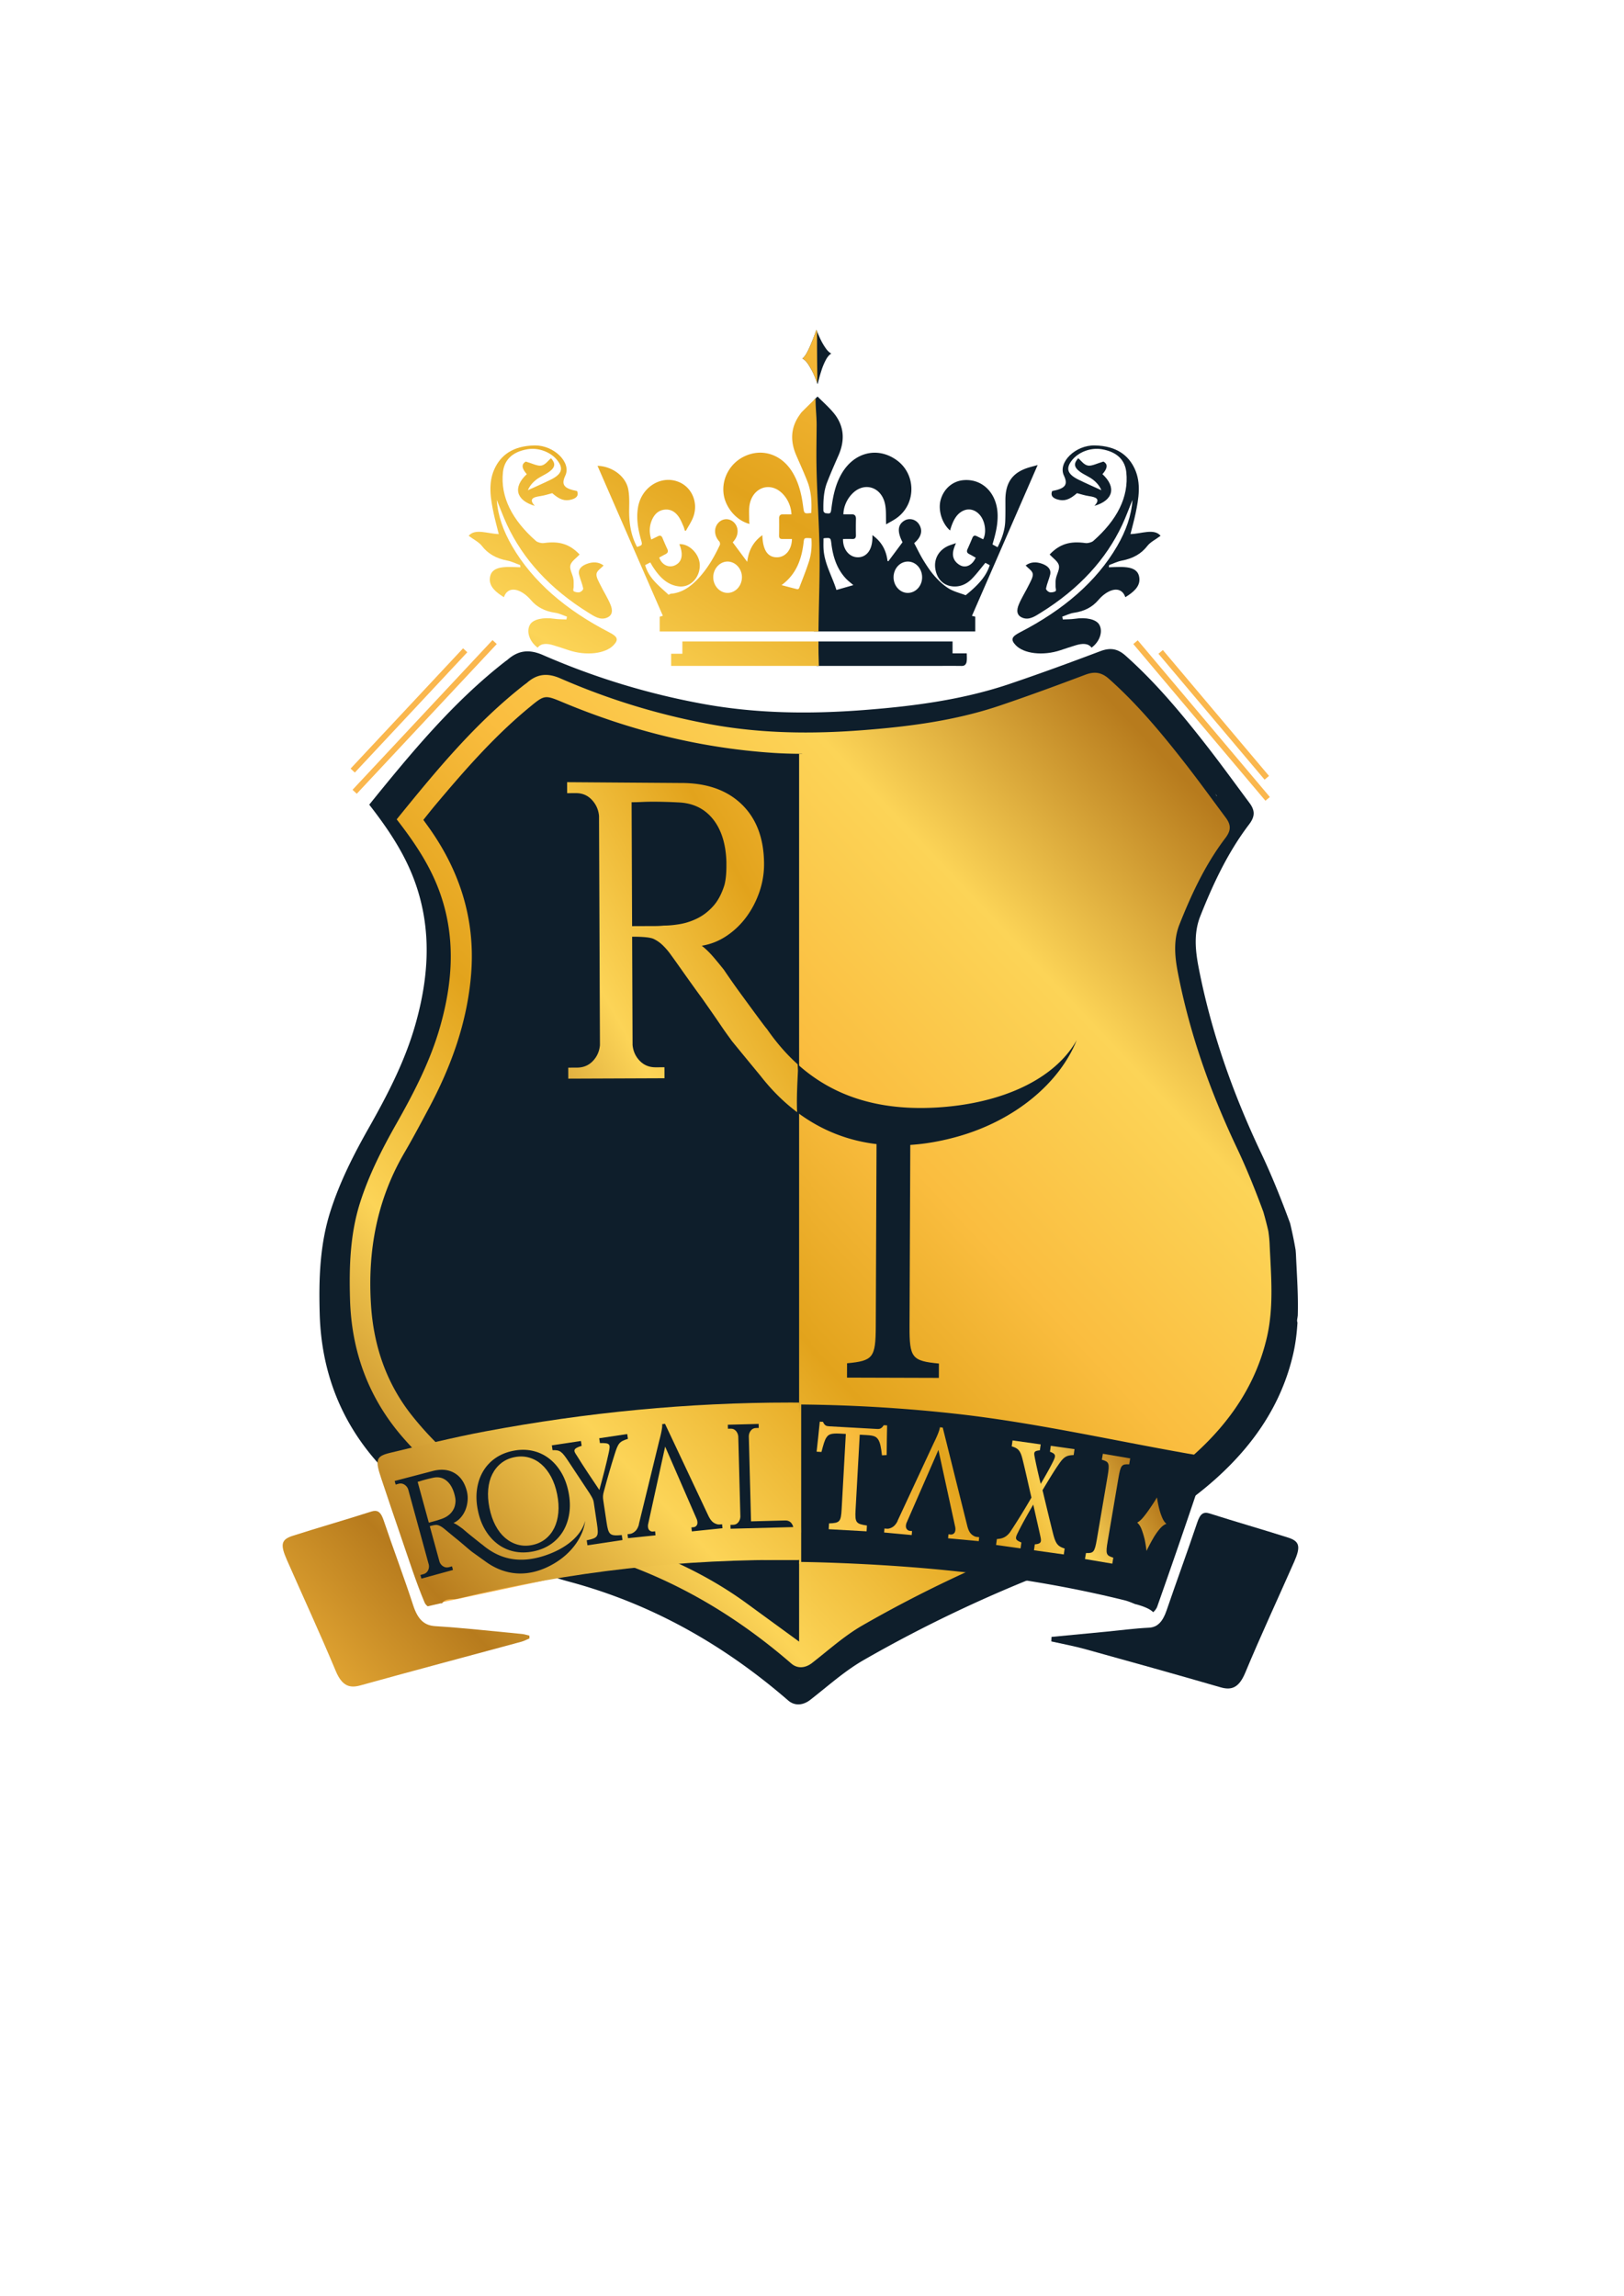 <?xml version="1.0" encoding="UTF-8"?>
<svg data-bbox="103.969 227.645 793.615 950.515" width="1122.52" height="1587.4" viewBox="0 0 1122.52 1587.4" xmlns="http://www.w3.org/2000/svg" data-type="ugc">
    <g>
        <defs>
            <linearGradient x1="0" y1="0" x2="1" y2="0" gradientUnits="userSpaceOnUse" gradientTransform="scale(923.491 -923.491) rotate(-58.685 -.449 -.295)" spreadMethod="pad" id="eba839b5-0e2a-4a34-98ca-959f97f67f9d">
                <stop offset="0" stop-color="#b77b1d"/>
                <stop offset=".102" stop-color="#e2a31c"/>
                <stop offset=".228" stop-color="#fabd3f"/>
                <stop offset=".355" stop-color="#b77b1d"/>
                <stop offset=".487" stop-color="#fcd457"/>
                <stop offset=".614" stop-color="#e2a31c"/>
                <stop offset=".731" stop-color="#fabd3f"/>
                <stop offset=".863" stop-color="#fcd457"/>
                <stop offset="1" stop-color="#b77b1d"/>
            </linearGradient>
            <linearGradient x1="0" y1="0" x2="1" y2="0" gradientUnits="userSpaceOnUse" gradientTransform="scale(923.491 -923.491) rotate(-58.685 -.463 -.287)" spreadMethod="pad" id="f3941963-d1e9-4d51-a1bd-0d3d750a1f98">
                <stop offset="0" stop-color="#b77b1d"/>
                <stop offset=".102" stop-color="#e2a31c"/>
                <stop offset=".228" stop-color="#fabd3f"/>
                <stop offset=".355" stop-color="#b77b1d"/>
                <stop offset=".487" stop-color="#fcd457"/>
                <stop offset=".614" stop-color="#e2a31c"/>
                <stop offset=".731" stop-color="#fabd3f"/>
                <stop offset=".863" stop-color="#fcd457"/>
                <stop offset="1" stop-color="#b77b1d"/>
            </linearGradient>
            <linearGradient x1="0" y1="0" x2="1" y2="0" gradientUnits="userSpaceOnUse" gradientTransform="scale(923.491 -923.491) rotate(-58.685 -.471 -.283)" spreadMethod="pad" id="c6bc7c44-f817-4a93-8f24-7d9138a2f5bb">
                <stop offset="0" stop-color="#b77b1d"/>
                <stop offset=".102" stop-color="#e2a31c"/>
                <stop offset=".228" stop-color="#fabd3f"/>
                <stop offset=".355" stop-color="#b77b1d"/>
                <stop offset=".487" stop-color="#fcd457"/>
                <stop offset=".614" stop-color="#e2a31c"/>
                <stop offset=".731" stop-color="#fabd3f"/>
                <stop offset=".863" stop-color="#fcd457"/>
                <stop offset="1" stop-color="#b77b1d"/>
            </linearGradient>
            <linearGradient x1="0" y1="0" x2="1" y2="0" gradientUnits="userSpaceOnUse" gradientTransform="scale(923.491 -923.491) rotate(-58.685 -.13 -.474)" spreadMethod="pad" id="dea9519e-b082-4cdc-8f28-624fc9836603">
                <stop offset="0" stop-color="#b77b1d"/>
                <stop offset=".102" stop-color="#e2a31c"/>
                <stop offset=".228" stop-color="#fabd3f"/>
                <stop offset=".355" stop-color="#b77b1d"/>
                <stop offset=".487" stop-color="#fcd457"/>
                <stop offset=".614" stop-color="#e2a31c"/>
                <stop offset=".731" stop-color="#fabd3f"/>
                <stop offset=".863" stop-color="#fcd457"/>
                <stop offset="1" stop-color="#b77b1d"/>
            </linearGradient>
            <linearGradient x1="0" y1="0" x2="1" y2="0" gradientUnits="userSpaceOnUse" gradientTransform="scale(923.491 -923.491) rotate(-58.685 -.126 -.476)" spreadMethod="pad" id="684e6a31-3369-4685-8c6e-86ae8d1096ac">
                <stop offset="0" stop-color="#b77b1d"/>
                <stop offset=".102" stop-color="#e2a31c"/>
                <stop offset=".228" stop-color="#fabd3f"/>
                <stop offset=".355" stop-color="#b77b1d"/>
                <stop offset=".487" stop-color="#fcd457"/>
                <stop offset=".614" stop-color="#e2a31c"/>
                <stop offset=".731" stop-color="#fabd3f"/>
                <stop offset=".863" stop-color="#fcd457"/>
                <stop offset="1" stop-color="#b77b1d"/>
            </linearGradient>
            <linearGradient x1="0" y1="0" x2="1" y2="0" gradientUnits="userSpaceOnUse" gradientTransform="scale(886.69 -886.69) rotate(-44.589 -.213 -.077)" spreadMethod="pad" id="0bce8098-ec10-4362-926e-f24e1540c58e">
                <stop offset="0" stop-color="#b77b1d"/>
                <stop offset=".102" stop-color="#e2a31c"/>
                <stop offset=".228" stop-color="#fabd3f"/>
                <stop offset=".355" stop-color="#b77b1d"/>
                <stop offset=".487" stop-color="#fcd457"/>
                <stop offset=".614" stop-color="#e2a31c"/>
                <stop offset=".731" stop-color="#fabd3f"/>
                <stop offset=".863" stop-color="#fcd457"/>
                <stop offset="1" stop-color="#b77b1d"/>
            </linearGradient>
            <linearGradient x1="0" y1="0" x2="1" y2="0" gradientUnits="userSpaceOnUse" gradientTransform="scale(923.491 -923.491) rotate(-58.685 -.385 -.33)" spreadMethod="pad" id="a94356e3-b664-4819-a803-b426c813ada2">
                <stop offset="0" stop-color="#b77b1d"/>
                <stop offset=".102" stop-color="#e2a31c"/>
                <stop offset=".228" stop-color="#fabd3f"/>
                <stop offset=".355" stop-color="#b77b1d"/>
                <stop offset=".487" stop-color="#fcd457"/>
                <stop offset=".614" stop-color="#e2a31c"/>
                <stop offset=".731" stop-color="#fabd3f"/>
                <stop offset=".863" stop-color="#fcd457"/>
                <stop offset="1" stop-color="#b77b1d"/>
            </linearGradient>
            <linearGradient x1="0" y1="0" x2="1" y2="0" gradientUnits="userSpaceOnUse" gradientTransform="scale(923.491 -923.491) rotate(-58.685 -.34 -.356)" spreadMethod="pad" id="9f06755c-7acf-4226-83ae-2c618eef3a6c">
                <stop offset="0" stop-color="#b77b1d"/>
                <stop offset=".102" stop-color="#e2a31c"/>
                <stop offset=".228" stop-color="#fabd3f"/>
                <stop offset=".355" stop-color="#b77b1d"/>
                <stop offset=".487" stop-color="#fcd457"/>
                <stop offset=".614" stop-color="#e2a31c"/>
                <stop offset=".731" stop-color="#fabd3f"/>
                <stop offset=".863" stop-color="#fcd457"/>
                <stop offset="1" stop-color="#b77b1d"/>
            </linearGradient>
            <linearGradient x1="0" y1="0" x2="1" y2="0" gradientUnits="userSpaceOnUse" gradientTransform="scale(923.491 -923.491) rotate(-58.685 -.389 -.329)" spreadMethod="pad" id="d7b59927-f53e-479e-961c-f9bc7ef71935">
                <stop offset="0" stop-color="#b77b1d"/>
                <stop offset=".102" stop-color="#e2a31c"/>
                <stop offset=".228" stop-color="#fabd3f"/>
                <stop offset=".355" stop-color="#b77b1d"/>
                <stop offset=".487" stop-color="#fcd457"/>
                <stop offset=".614" stop-color="#e2a31c"/>
                <stop offset=".731" stop-color="#fabd3f"/>
                <stop offset=".863" stop-color="#fcd457"/>
                <stop offset="1" stop-color="#b77b1d"/>
            </linearGradient>
            <linearGradient x1="0" y1="0" x2="1" y2="0" gradientUnits="userSpaceOnUse" gradientTransform="scale(886.69 -886.69) rotate(-44.589 -.251 -.06)" spreadMethod="pad" id="de704ac2-55c0-4faa-9f8f-80029f116136">
                <stop offset="0" stop-color="#b77b1d"/>
                <stop offset=".102" stop-color="#e2a31c"/>
                <stop offset=".228" stop-color="#fabd3f"/>
                <stop offset=".355" stop-color="#b77b1d"/>
                <stop offset=".487" stop-color="#fcd457"/>
                <stop offset=".614" stop-color="#e2a31c"/>
                <stop offset=".731" stop-color="#fabd3f"/>
                <stop offset=".863" stop-color="#fcd457"/>
                <stop offset="1" stop-color="#b77b1d"/>
            </linearGradient>
            <linearGradient x1="0" y1="0" x2="1" y2="0" gradientUnits="userSpaceOnUse" gradientTransform="scale(886.69 -886.69) rotate(-44.589 -.21 -.078)" spreadMethod="pad" id="9ccf9c1c-f181-4903-b889-900db52c0f0d">
                <stop offset="0" stop-color="#b77b1d"/>
                <stop offset=".102" stop-color="#e2a31c"/>
                <stop offset=".228" stop-color="#fabd3f"/>
                <stop offset=".355" stop-color="#b77b1d"/>
                <stop offset=".487" stop-color="#fcd457"/>
                <stop offset=".614" stop-color="#e2a31c"/>
                <stop offset=".731" stop-color="#fabd3f"/>
                <stop offset=".863" stop-color="#fcd457"/>
                <stop offset="1" stop-color="#b77b1d"/>
            </linearGradient>
            <linearGradient x1="0" y1="0" x2="1" y2="0" gradientUnits="userSpaceOnUse" gradientTransform="scale(886.69 -886.69) rotate(-44.589 -.163 -.097)" spreadMethod="pad" id="975b5a60-b249-4b07-9ce1-11ceb329ca1a">
                <stop offset="0" stop-color="#b77b1d"/>
                <stop offset=".102" stop-color="#e2a31c"/>
                <stop offset=".228" stop-color="#fabd3f"/>
                <stop offset=".355" stop-color="#b77b1d"/>
                <stop offset=".487" stop-color="#fcd457"/>
                <stop offset=".614" stop-color="#e2a31c"/>
                <stop offset=".731" stop-color="#fabd3f"/>
                <stop offset=".863" stop-color="#fcd457"/>
                <stop offset="1" stop-color="#b77b1d"/>
            </linearGradient>
            <linearGradient x1="0" y1="0" x2="1" y2="0" gradientUnits="userSpaceOnUse" gradientTransform="scale(-334.039 334.039) rotate(-28.099 2.271 4.782)" spreadMethod="pad" id="5dddf997-7020-47ed-a16a-c829f251ecde">
                <stop offset="0" stop-color="#b77b1d"/>
                <stop offset=".102" stop-color="#e2a31c"/>
                <stop offset=".228" stop-color="#fabd3f"/>
                <stop offset=".355" stop-color="#b77b1d"/>
                <stop offset=".487" stop-color="#fcd457"/>
                <stop offset=".614" stop-color="#e2a31c"/>
                <stop offset=".731" stop-color="#fabd3f"/>
                <stop offset=".863" stop-color="#fcd457"/>
                <stop offset="1" stop-color="#b77b1d"/>
            </linearGradient>
            <linearGradient x1="0" y1="0" x2="1" y2="0" gradientUnits="userSpaceOnUse" gradientTransform="scale(-334.039 334.039) rotate(-28.099 2.08 4.83)" spreadMethod="pad" id="b92babb5-2d54-4b74-8534-25c7f7cb29c2">
                <stop offset="0" stop-color="#b77b1d"/>
                <stop offset=".102" stop-color="#e2a31c"/>
                <stop offset=".228" stop-color="#fabd3f"/>
                <stop offset=".355" stop-color="#b77b1d"/>
                <stop offset=".487" stop-color="#fcd457"/>
                <stop offset=".614" stop-color="#e2a31c"/>
                <stop offset=".731" stop-color="#fabd3f"/>
                <stop offset=".863" stop-color="#fcd457"/>
                <stop offset="1" stop-color="#b77b1d"/>
            </linearGradient>
            <linearGradient x1="0" y1="0" x2="1" y2="0" gradientUnits="userSpaceOnUse" gradientTransform="scale(-334.039 334.039) rotate(-28.099 1.93 4.867)" spreadMethod="pad" id="b9d865ae-4204-4c3a-bf3b-2530751aae27">
                <stop offset="0" stop-color="#b77b1d"/>
                <stop offset=".102" stop-color="#e2a31c"/>
                <stop offset=".228" stop-color="#fabd3f"/>
                <stop offset=".355" stop-color="#b77b1d"/>
                <stop offset=".487" stop-color="#fcd457"/>
                <stop offset=".614" stop-color="#e2a31c"/>
                <stop offset=".731" stop-color="#fabd3f"/>
                <stop offset=".863" stop-color="#fcd457"/>
                <stop offset="1" stop-color="#b77b1d"/>
            </linearGradient>
            <linearGradient x1="0" y1="0" x2="1" y2="0" gradientUnits="userSpaceOnUse" gradientTransform="scale(-334.039 334.039) rotate(-28.099 1.797 4.9)" spreadMethod="pad" id="d91a019e-5953-42c1-b75d-28f05fd5e8b7">
                <stop offset="0" stop-color="#b77b1d"/>
                <stop offset=".102" stop-color="#e2a31c"/>
                <stop offset=".228" stop-color="#fabd3f"/>
                <stop offset=".355" stop-color="#b77b1d"/>
                <stop offset=".487" stop-color="#fcd457"/>
                <stop offset=".614" stop-color="#e2a31c"/>
                <stop offset=".731" stop-color="#fabd3f"/>
                <stop offset=".863" stop-color="#fcd457"/>
                <stop offset="1" stop-color="#b77b1d"/>
            </linearGradient>
            <linearGradient x1="0" y1="0" x2="1" y2="0" gradientUnits="userSpaceOnUse" gradientTransform="scale(-334.039 334.039) rotate(-28.099 1.69 4.927)" spreadMethod="pad" id="c65b2bfa-5f62-490e-a722-7ff018653f95">
                <stop offset="0" stop-color="#b77b1d"/>
                <stop offset=".102" stop-color="#e2a31c"/>
                <stop offset=".228" stop-color="#fabd3f"/>
                <stop offset=".355" stop-color="#b77b1d"/>
                <stop offset=".487" stop-color="#fcd457"/>
                <stop offset=".614" stop-color="#e2a31c"/>
                <stop offset=".731" stop-color="#fabd3f"/>
                <stop offset=".863" stop-color="#fcd457"/>
                <stop offset="1" stop-color="#b77b1d"/>
            </linearGradient>
            <linearGradient x1="0" y1="0" x2="1" y2="0" gradientUnits="userSpaceOnUse" gradientTransform="scale(710.843 -710.843) rotate(-29.775 -1.326 -.387)" spreadMethod="pad" id="9bcdcefe-8fea-4da9-80c4-ab77f9de3631">
                <stop offset="0" stop-color="#b77b1d"/>
                <stop offset=".102" stop-color="#e2a31c"/>
                <stop offset=".228" stop-color="#fabd3f"/>
                <stop offset=".355" stop-color="#b77b1d"/>
                <stop offset=".487" stop-color="#fcd457"/>
                <stop offset=".614" stop-color="#e2a31c"/>
                <stop offset=".731" stop-color="#fabd3f"/>
                <stop offset=".863" stop-color="#fcd457"/>
                <stop offset="1" stop-color="#b77b1d"/>
            </linearGradient>
            <linearGradient x1="0" y1="0" x2="1" y2="0" gradientUnits="userSpaceOnUse" gradientTransform="scale(886.69 -886.69) rotate(-44.589 -.07 -.135)" spreadMethod="pad" id="84610c8f-8d22-42a2-a058-adf33924ad15">
                <stop offset="0" stop-color="#b77b1d"/>
                <stop offset=".102" stop-color="#e2a31c"/>
                <stop offset=".228" stop-color="#fabd3f"/>
                <stop offset=".355" stop-color="#b77b1d"/>
                <stop offset=".487" stop-color="#fcd457"/>
                <stop offset=".614" stop-color="#e2a31c"/>
                <stop offset=".731" stop-color="#fabd3f"/>
                <stop offset=".863" stop-color="#fcd457"/>
                <stop offset="1" stop-color="#b77b1d"/>
            </linearGradient>
            <clipPath clipPathUnits="userSpaceOnUse" id="25247fc2-5591-46db-a383-62d0530436ff">
                <path d="M0 1190.55h841.89V0H0Z"/>
            </clipPath>
            <clipPath clipPathUnits="userSpaceOnUse" id="bd52751a-2968-4519-803e-5f9acff499aa">
                <path d="M0 1190.55h841.89V0H0Z"/>
            </clipPath>
            <clipPath clipPathUnits="userSpaceOnUse" id="960bb320-c1b6-4379-8d75-b487ad664c08">
                <path d="M0 1190.55h841.89V0H0Z"/>
            </clipPath>
            <clipPath clipPathUnits="userSpaceOnUse" id="78435c09-a751-48b0-a2b7-1aa82dda7348">
                <path d="M0 1190.55h841.89V0H0Z"/>
            </clipPath>
            <clipPath clipPathUnits="userSpaceOnUse" id="42872802-dc28-4671-9b68-20aca7ec2677">
                <path d="M0 1190.55h841.89V0H0Z"/>
            </clipPath>
            <clipPath clipPathUnits="userSpaceOnUse" id="b7473cbc-336e-4b44-85a2-3863d684cefa">
                <path d="M0 1190.55h841.89V0H0Z"/>
            </clipPath>
            <clipPath clipPathUnits="userSpaceOnUse" id="6828a2f2-e769-414e-8344-f87adbe3f6c9">
                <path d="M0 1190.55h841.89V0H0Z"/>
            </clipPath>
            <clipPath clipPathUnits="userSpaceOnUse" id="c31e90b3-0318-42e5-81d3-1d1bd7ce3e05">
                <path d="M0 1190.55h841.89V0H0Z"/>
            </clipPath>
            <clipPath clipPathUnits="userSpaceOnUse" id="ee40963a-9f21-4b3f-8ed1-89bb5e80b610">
                <path d="M0 1190.55h841.89V0H0Z"/>
            </clipPath>
            <clipPath clipPathUnits="userSpaceOnUse" id="9a282d30-3964-4321-9a1f-fd248c3ba08e">
                <path d="M0 1190.55h841.89V0H0Z"/>
            </clipPath>
        </defs>
        <g clip-path="url(#25247fc2-5591-46db-a383-62d0530436ff)" transform="matrix(1.333 0 0 -1.333 0 1587.4)">
            <path d="M658.001 486.16c-6.932-23.993-21.688-42.777-40.802-58.394-21.155-17.286-45.41-28.877-70.696-38.604-36.232-13.936-71.367-30.262-105.044-49.562-8.716-4.995-16.442-11.718-24.612-17.66-.925-.673-1.785-1.434-2.417-1.946-10.163 7.409-20.103 14.64-30.026 21.896-21.69 15.859-45.753 26.869-71.24 35.018-16.905 5.405-34.115 9.948-50.086 17.995-24.679 12.433-46.118 29.003-63.298 50.65-13.938 17.563-20.941 38.077-22.43 60.346-1.993 29.792 3.114 58.116 18.387 84.217 4.648 7.942 8.955 16.086 13.301 24.2 12.425 23.2 21.267 47.573 23.398 74.004 2.454 30.439-6.412 57.616-24.246 82.105-.606.833-1.206 1.67-2.042 2.83 2.162 2.679 4.291 5.413 6.519 8.064 16.032 19.077 32.397 37.837 51.708 53.76 8.475 6.987 8.515 7.073 18.675 2.823 36.917-15.44 75.269-25.039 115.207-27.747 24.278-1.646 48.465.632 72.615 3.077 32.186 3.258 62.535 13.288 92.475 24.868 1.089.42 2.31.607 3.278 1.212 6.735 4.208 11.459 1.688 16.56-3.591 16.18-16.738 30.726-34.789 44.628-53.402 3.251-4.351 6.425-8.759 8.85-12.07-7.282-14.089-14.078-27.455-21.074-40.716-7.591-14.385-8.235-29.391-4.996-45.014 7.04-33.956 18.262-66.441 33.507-97.566 6.388-13.043 13.295-26.028 15.39-40.556 2.898-20.091 4.244-40.392-1.489-60.237m14.94 22.464c.318 10.27-.443 20.595-.906 30.87a73.386 73.386 0 0 1-.215 3.112c-.777 4.588-1.741 9.157-2.812 13.699-.04.111-.074.226-.115.337-4.506 12.26-9.375 24.439-14.966 36.239-14.613 30.847-25.918 62.754-32.416 96.297-1.718 8.869-2.545 17.896.864 26.498 6.654 16.786 14.278 33.109 25.297 47.601 3.113 4.094 3.201 7.162.2 11.193-7.588 10.198-15.038 20.504-22.867 30.514-12.713 16.255-25.916 32.08-41.41 45.864-4.133 3.677-7.976 4.204-13.08 2.274-15.521-5.869-31.109-11.583-46.825-16.905-24.499-8.297-49.953-11.612-75.614-13.593-28.03-2.164-55.898-1.893-83.733 3.21-28.62 5.246-56.18 13.687-82.756 25.279-7.213 3.146-12.815 2.5-18.421-2.423-.388-.34-.84-.608-1.249-.927-27.138-21.164-48.804-47.499-70.456-74.22 9.743-12.522 18.263-25.156 23.569-39.736 8.989-24.7 7.411-49.38.394-74.156-5.418-19.134-14.485-36.588-24.217-53.77-7.87-13.895-15.085-28.113-19.934-43.396-5.499-17.335-6.011-35.253-5.495-53.176.832-28.876 10.369-54.636 29.52-76.428 27.107-30.845 60.612-51.733 100.248-62.424 42.663-11.508 79.94-32.716 113.158-61.497 3.404-2.949 7.746-2.551 11.462.339 9.091 7.072 17.773 14.941 27.687 20.631 31.632 18.156 64.578 33.728 98.648 46.816 30.545 11.735 59.926 25.474 84.514 47.728 19.311 17.478 33.488 38.229 39.468 63.851 1.285 5.508 1.972 11.054 2.296 16.619a3.259 3.259 0 0 0-.137 1.664c.109.672.207 1.344.299 2.016" fill="#0e1e2b"/>
            <path d="M666.241 507.189c1.182 5.351 1.745 10.7 1.365 15.74-.921 12.193-3.99 24.485-7.271 36.226-1.45 5.19-3.108 10.398-5.503 15.24-.649 1.312-1.548 2.514-2.616 3.561-.318.521-.66 1.032-1.051 1.519.082-.074-.17.34-.773 1.264-.835 1.384-1.525 2.869-2.25 4.312a9.49 9.49 0 0 1-3.131 3.603c-4.036 8.644-8.322 17.242-12.466 25.893-4.043 14.921-8.823 29.641-13.849 44.271-1.936 19.348-5.7 38.566-6.376 58.028 5.775 10.475 11.804 20.681 16.665 30.572 1.201 2.444 2.173 4.898 2.898 7.375 4.067 1.379 7.33 4.859 7.33 10.445v2.159c0 6.102-3.895 9.688-8.477 10.769-2.459 6.154-6.373 12.048-9.712 17.532-4.418 7.255-9.322 14.227-14.44 21.002-4.781 6.329-9.682 12.974-15.737 18.166a12.254 12.254 0 0 1-7.123 2.945c-2.328 4.679-7.251 8.028-13.066 6.012-4.039-1.399-7.961-3.1-11.999-4.499a13.607 13.607 0 0 1-3.686-1.958c-1.705-.689-3.399-1.406-5.061-2.202a10.995 10.995 0 0 1-2.309-1.481 345.523 345.523 0 0 1-7.372-1.796c-1.788.407-3.694.41-5.571-.063-12.725-3.207-25.318-6.881-37.891-10.627-12.221-1.905-24.239-5.05-36-8.981-12.24.227-24.487-1.051-36.754-2.591-4.834 2.354-10.139 2.672-14.783.914-1.877 6.312-7.97 8.811-14.065 7.786a531.204 531.204 0 0 1-9.911-1.768c-7.952 5.671-20.862 6.504-29.375 7.955-8.176 1.393-16.372 2.666-24.531 4.159-3.512.643-7.012 1.347-10.488 2.165a85.488 85.488 0 0 0-3.882 1.018c-.99.281-5.366 1.986-1.447.311-3.179 1.358-6.583 1.752-9.578.849-3.572 5.382-11.733 6.278-16.832 2.679-2.586 5.674-10.651 8.393-16.697 5.471-18.236-8.813-33.693-23.124-45.561-39.374-3.415-4.675-6.466-9.829-8.912-15.267a32.504 32.504 0 0 1-.867-.835c-7.734-.033-15.322-8.87-10.988-16.2.453-3.855 2.601-7.669 5.807-9.402.02-5.36.864-10.711 2.738-15.905 1.723-4.772 5.74-8.237 10.606-8.445a363.799 363.799 0 0 1 4.425-40.877c-6.582-15.822-8.886-32.929-9.993-50.236-.169-.504-.339-1.007-.503-1.512a266.763 266.763 0 0 1-4.031-8.865 12.494 12.494 0 0 1-.844-1.197c-4.029-6.567-7.334-13.432-10.204-20.476-1.202-.871-2.322-2.03-3.295-3.523-2.096-3.216-3.97-6.571-5.688-10.016-1.227-.867-2.356-2.015-3.312-3.483-11.591-17.803-17.404-40.769-16.491-62.5a11.023 11.023 0 0 1-2.667-4.744c-4.752-17.834-2.699-37.383 3.02-54.738 5.961-18.086 16.912-35.58 33.763-45.245 2.095-1.202 4.153-1.673 6.08-1.604 7.541-11.689 18.201-21.678 29.918-28.395a11.636 11.636 0 0 1 3.403-1.304c5.918-11.704 26.926-15.595 38.049-17.257 2.767-.413 5.542-.756 8.32-1.074 1.471-2.679 3.946-4.808 6.973-5.523 9.34-2.206 18.827-3.71 28.277-5.387 6.269-4.886 13.556-8.794 19.921-12.328 5.918-3.286 11.92-6.44 17.59-10.151 6.303-4.126 11.613-9.67 17.529-14.328 7.388-5.817 14.662-9.792 24.08-11.028 7.425-.973 15.639 2.541 21.961 5.998 7.214 3.943 13.713 9.263 20.16 14.316 5.767 4.521 9.331 7.732 15.335 11.569.743.475 1.395.994 1.972 1.546 2.128.591 4.096 1.18 5.793 1.656 16.721 4.697 33.144 10.52 49.469 16.422 31.839 11.509 62.586 24.341 90.233 44.309 28.251 20.403 61.676 53.068 51.749 91.428" fill="#0e1e2b"/>
            <path d="m77.977 799.638.394-474.297" fill="#fab74e"/>
            <path d="M470.699 883.36c-4.059.009-7.386 3.71-7.35 8.177.036 4.5 3.355 8.09 7.457 8.067 4.084-.023 7.357-3.669 7.346-8.184-.011-4.466-3.342-8.069-7.453-8.06m-36.983 1.523c-2.306 7.399-6.377 13.856-6.703 21.718-.067 1.631-.009 3.268-.009 5.026.312.066.481.124.652.135 3.114.199 3.053.189 3.488-3.234.849-6.693 2.916-12.812 7.415-17.655 1.094-1.177 2.39-2.128 3.932-3.479l-8.775-2.511m104.343 64.788c-2.262-.647-4.074-1.063-5.826-1.686-7.556-2.684-10.891-7.779-10.897-16.484-.003-3.628.054-7.259-.082-10.881-.184-4.861-1.8-9.251-3.967-13.571l-2.64 1.436c.287 1.033.539 1.935.789 2.839 1.151 4.157 1.994 8.357 1.86 12.751-.336 11.059-7.919 18.651-17.783 17.746-5.612-.515-10.207-4.531-11.769-10.286-1.422-5.238.704-12.18 4.898-15.794.209.685.387 1.344.611 1.983 1.19 3.398 2.754 6.495 5.931 8.121 3.137 1.605 6.58.722 9.009-2.212 2.684-3.244 3.451-9.03 1.605-12.478-1.15.561-2.305 1.135-3.468 1.689-.971.462-1.655.167-2.105-.917a188.078 188.078 0 0 0-2.533-5.86c-.578-1.266-.213-2.017.888-2.576 1.141-.579 2.247-1.244 3.364-1.87-1.72-3.767-4.926-5.477-7.902-4.009-1.242.613-2.531 1.732-3.199 3.001-1.425 2.709-.473 5.491.86 8.569-1.866-.694-3.395-1.079-4.773-1.808-4.564-2.415-6.745-6.87-5.897-11.748.908-5.227 4.307-8.584 9.308-8.909 3.65-.237 6.915 1.237 9.542 3.895 2.487 2.517 4.635 5.438 7.073 8.348l2.251-1.222c-1.666-5.287-5.283-9.77-12.466-15.579-2.953 1.126-6.089 1.847-8.766 3.477-2.688 1.636-5.127 3.954-7.292 6.384-2.212 2.483-4.093 5.366-5.871 8.257-1.762 2.864-3.215 5.957-4.778 8.901 3.737 3.153 4.543 6.533 2.543 9.722-1.718 2.739-5.272 3.534-7.901 1.768-3.202-2.15-3.468-5.574-.689-11.034l-7.341-9.855-.442.158c-.688 5.775-3.27 10.141-7.854 13.381.349-7.883-3.218-11.451-7.433-11.487-4.491-.037-7.916 4.049-7.78 9.49 1.598 0 3.211.038 4.821-.012 1.311-.041 1.899.505 1.864 2.018-.063 2.798-.047 5.601.012 8.4.035 1.615-.628 2.37-2.051 2.386-1.439.017-2.879.004-4.457.004.06 4.011 1.897 8.06 4.822 10.922 6.265 6.127 15.109 3.15 16.823-5.862.613-3.217.359-6.633.513-10.262 1.896 1.144 4.075 2.184 5.98 3.652 9.697 7.472 9.442 22.416-.437 29.587-9.861 7.158-22.01 4.262-28.516-6.781-3.23-5.483-4.562-11.64-5.369-17.987-.373-2.93-.425-3.036-3.126-2.664-.406.057-1.044.774-1.053 1.199-.11 5.05.093 10.101 1.931 14.815 1.823 4.673 3.832 9.262 5.849 13.841 3.552 8.063 2.996 15.59-2.592 22.266-2.452 2.929-5.322 5.438-8.231 8.369l-1.924-1.883c-.002-2.976-.154-5.797-1.187-8.668-.47-1.307-1.379-2.005-2.382-2.225-1.44-4.169-2.973-8.309-4.287-12.508 1.388-.247 2.639-1.183 2.801-2.734.145-1.379.314-2.753.49-4.125.485-.585.804-1.342.81-2.281.003-.624.012-1.25.022-1.877 1.79.131 3.643-1.109 3.728-3.623.246-7.284.783-14.895-1.063-22.004a7.963 7.963 0 0 0 .125-3.976c.244-4.121.549-8.246.743-12.373.171-3.644.263-7.08-.464-10.443.369-10.333.79-20.666.694-31.007-.006-.66-.01-1.383-.048-2.12h83.733v7.664l-1.723.426 34.071 78.216" fill="#0e1e2b"/>
            <path d="M366.213 851.522a38.74 38.74 0 0 0 2.229-1.059c.099-.052.172-.116.262-.172h16.762c-6.255.855-12.91 1.821-19.253 1.231" fill="#0e1e2b"/>
            <path d="M501.293 852.02h-7.36v6.159h-69.642c.449-2.026-.813-4.619-3.554-4.619h-3.849c.876-.787 1.554-1.694 2.106-2.699.59.351 1.285.484 1.97.427.017 0 .032.003.049.003 1.721 0 2.699-1.016 3.008-2.271.434-1.184.147-2.5-.676-3.514h65.087c3.422 0 6.845.063 10.265-.025 1.551-.039 2.331.908 2.546 2.28.225 1.442.05 2.958.05 4.259" fill="#0e1e2b"/>
            <path d="M421.764 997.175a75.117 75.117 0 0 0 2.203-5.608 84.574 84.574 0 0 0 1.954 7.061 33.144 33.144 0 0 0 2.194 5.351c.878 1.698 1.863 2.874 2.954 3.526-.99.473-1.956 1.383-2.896 2.733a32.308 32.308 0 0 0-2.459 4.134 64.803 64.803 0 0 0-2.384 5.447 93.377 93.377 0 0 0-2.424-6.466 56.738 56.738 0 0 0-2.273-5.015c-.828-1.61-1.674-2.752-2.538-3.428 1.181-.664 2.241-1.75 3.184-3.255a47.98 47.98 0 0 0 2.485-4.48" fill="#0e1e2b"/>
        </g>
        <path d="M277.061 959.845c-11.22-.288-17.482-5.122-20.728-12.341-3.257-7.244-2.007-15.09-.345-22.944.736-3.48 1.707-6.96 2.634-10.694-5.756.156-12.233 3.09-15.607-.888 2.526-1.874 5.341-3.296 6.794-5.179 3.172-4.106 7.395-6.574 13.344-7.71 2.229-.426 4.359-1.502 6.535-2.282l.174-1.156c-7.427.226-15.629 1.172-15.874-6.212-.127-3.832 3.023-6.697 7.31-9.306 1.502 4.529 5.706 5.143 10.493 1.769 1.331-.939 2.5-2.069 3.471-3.217 3.082-3.642 7.185-5.849 12.733-6.647 2.021-.292 3.997-1.304 5.994-1.988l-.279-1.466c-2.097.111-4.208.049-6.29.366-5.768.878-10.905-.258-12.555-2.959-2.113-3.462-.396-8.853 3.933-12.017 1.797 2.377 4.832 2.243 8.186 1.232 2.664-.803 5.297-1.693 7.933-2.573 9.024-3.014 19.059-1.861 23.296 2.69 2.631 2.827 2.074 4.337-2.26 6.571-22.528 11.611-39.715 26.319-50.411 44.724-4.567 7.859-7.422 15.88-7.945 23.986 1.765-4.329 3.319-8.688 5.332-12.979 8.32-17.74 22.134-33.109 42.346-45.625 2.715-1.681 5.768-3.82 9.118-2.616 3.609 1.296 3.241 4.312 2.128 6.991-1.444 3.474-3.623 6.856-5.3 10.308-.906 1.861-2.173 3.929-1.901 5.636.251 1.581 2.334 2.805 3.675 4.255-2.664 2.011-5.694 1.944-8.563.899-2.985-1.088-4.827-2.905-4.135-5.714.577-2.349 1.656-4.69 2.105-7.032.134-.701-.875-1.684-1.783-1.998-.759-.263-2.491.021-3.127.517-.52.407-.03 1.481-.039 2.265-.017 1.419.122 2.841-.153 4.264-.448 2.326-2.053 4.864-1.542 6.921.512 2.065 3.015 3.651 4.777 5.592-5.132 5.381-10.464 7.084-18.635 5.915-1.114-.159-3.165.378-3.956 1.074-12.315 10.828-18.523 22.766-17.15 35.699.631 5.948 4.428 10.499 12.729 11.896 5.92.996 12.411-1.587 15.723-6.073 3.008-4.075 1.986-6.936-3.717-9.737-3.857-1.893-7.866-3.637-11.807-5.447.901 2.188 2.465 4.046 4.48 5.579 1.943 1.476 4.528 2.485 6.515 3.934 3.337 2.432 3.383 4.422 1.015 7.072-1.598-1.296-2.895-3.408-5.082-3.806-1.944-.354-4.875 1.195-7.989 2.08-2.766-1.506-1.739-4.017.502-6.533-7.31-6.704-5.688-13.607 4.166-16.439-3.271 3.52-.958 4.524 2.807 5.058 2.158.307 4.143 1 6.223 1.523 3.879-3.4 6.546-4.293 10.114-3.259 2.564.742 3.702 2.132 2.762 4.368-6.884 1.316-8.334 3.284-6.084 8.051 3.165 6.71-5.761 15.607-15.667 15.607-.141 0-.282-.002-.423-.005" fill="url(#eba839b5-0e2a-4a34-98ca-959f97f67f9d)" transform="matrix(1.333 0 0 -1.333 0 1587.4)"/>
        <g clip-path="url(#bd52751a-2968-4519-803e-5f9acff499aa)" transform="matrix(1.333 0 0 -1.333 0 1587.4)">
            <path d="M587.22 931.604c-.523-8.106-3.377-16.127-7.945-23.987-10.696-18.404-27.883-33.112-50.411-44.723-4.334-2.234-4.891-3.744-2.259-6.571 4.237-4.551 14.272-5.704 23.296-2.69 2.635.88 5.268 1.77 7.933 2.573 3.354 1.01 6.389 1.145 8.185-1.232 4.33 3.165 6.046 8.555 3.933 12.017-1.65 2.701-6.787 3.837-12.555 2.959-2.082-.317-4.193-.255-6.29-.366l-.278 1.466c1.996.683 3.972 1.696 5.993 1.987 5.549.799 9.651 3.006 12.734 6.648.971 1.148 2.139 2.278 3.471 3.216 4.787 3.375 8.991 2.761 10.492-1.768 4.288 2.608 7.438 5.474 7.311 9.307-.245 7.383-8.447 6.437-15.874 6.211l.173 1.156c2.176.78 4.307 1.857 6.536 2.282 5.949 1.135 10.171 3.603 13.343 7.71 1.454 1.883 4.269 3.305 6.794 5.179-3.373 3.978-9.85 1.044-15.607.888.928 3.734 1.899 7.214 2.635 10.694 1.661 7.855 2.912 15.699-.345 22.943-3.247 7.22-9.509 12.054-20.729 12.342-10.073.258-19.299-8.797-16.089-15.602 2.249-4.768.8-6.734-6.084-8.052-.94-2.235.198-3.625 2.761-4.367 3.569-1.034 6.235-.141 10.114 3.259 2.08-.523 4.065-1.216 6.224-1.523 3.764-.535 6.077-1.538 2.807-5.058 9.853 2.832 11.476 9.735 4.165 16.439 2.241 2.516 3.269 5.027.502 6.532-3.113-.884-6.044-2.433-7.988-2.08-2.187.398-3.485 2.511-5.082 3.807-2.368-2.65-2.323-4.64 1.014-7.073 1.988-1.448 4.573-2.457 6.516-3.934 2.015-1.532 3.578-3.39 4.479-5.579-3.941 1.811-7.95 3.554-11.807 5.449-5.702 2.8-6.724 5.661-3.716 9.735 3.312 4.487 9.803 7.07 15.723 6.074 8.301-1.397 12.097-5.948 12.729-11.896 1.373-12.934-4.835-24.871-17.15-35.699-.792-.696-2.842-1.233-3.957-1.074-8.171 1.169-13.503-.534-18.635-5.916 1.762-1.94 4.265-3.527 4.778-5.591.511-2.058-1.094-4.595-1.543-6.921-.274-1.423-.136-2.845-.152-4.264-.009-.784.48-1.858-.04-2.265-.635-.496-2.368-.78-3.126-.517-.908.314-1.918 1.297-1.783 1.998.448 2.342 1.527 4.684 2.105 7.032.691 2.809-1.15 4.626-4.135 5.714-2.869 1.045-5.899 1.112-8.564-.898 1.341-1.451 3.424-2.675 3.676-4.255.271-1.708-.996-3.777-1.901-5.638-1.678-3.451-3.856-6.833-5.3-10.307-1.114-2.679-1.482-5.695 2.127-6.992 3.351-1.204 6.403.936 9.118 2.617 20.212 12.516 34.026 27.885 42.347 45.625 2.012 4.29 3.566 8.651 5.331 12.979" fill="#0e1e2b"/>
        </g>
        <path d="m183.898 780.223 72.592 77.644z" fill="url(#f3941963-d1e9-4d51-a1bd-0d3d750a1f98)" transform="matrix(1.333 0 0 -1.333 0 1587.4)"/>
        <g clip-path="url(#960bb320-c1b6-4379-8d75-b487ad664c08)" transform="matrix(1.333 0 0 -1.333 0 1587.4)">
            <path d="m183.898 780.222 72.592 77.645" fill="none" stroke="#fab74e" stroke-width="3" stroke-miterlimit="10"/>
        </g>
        <path d="m182.898 791.222 58.316 62.377z" fill="url(#c6bc7c44-f817-4a93-8f24-7d9138a2f5bb)" transform="matrix(1.333 0 0 -1.333 0 1587.4)"/>
        <g clip-path="url(#78435c09-a751-48b0-a2b7-1aa82dda7348)" transform="matrix(1.333 0 0 -1.333 0 1587.4)">
            <path d="m182.898 791.222 58.317 62.377" fill="none" stroke="#fab74e" stroke-width="3" stroke-miterlimit="10"/>
        </g>
        <path d="m657.313 776.542-68.507 81.27z" fill="url(#dea9519e-b082-4cdc-8f28-624fc9836603)" transform="matrix(1.333 0 0 -1.333 0 1587.4)"/>
        <g clip-path="url(#42872802-dc28-4671-9b68-20aca7ec2677)" transform="matrix(1.333 0 0 -1.333 0 1587.4)">
            <path d="m657.314 776.541-68.507 81.272" fill="none" stroke="#fab74e" stroke-width="3" stroke-miterlimit="10"/>
        </g>
        <path d="m656.878 787.476-55.036 65.289z" fill="url(#684e6a31-3369-4685-8c6e-86ae8d1096ac)" transform="matrix(1.333 0 0 -1.333 0 1587.4)"/>
        <g clip-path="url(#b7473cbc-336e-4b44-85a2-3863d684cefa)" transform="matrix(1.333 0 0 -1.333 0 1587.4)">
            <path d="m656.877 787.475-55.036 65.29" fill="none" stroke="#fab74e" stroke-width="3" stroke-miterlimit="10"/>
            <path d="M231.41 373.504a76.15 76.15 0 0 1 .779 4.682 91.771 91.771 0 0 1-2.129-2.384c.453-.764.908-1.527 1.35-2.298" fill="#254aa5"/>
            <path d="M380.683 383.96a52.433 52.433 0 0 1 6.519 9.014 53.699 53.699 0 0 1-5.762-3.706 51.957 51.957 0 0 0-.757-5.308" fill="#254aa5"/>
            <path d="M355.805 383.255a224.871 224.871 0 0 1-4.645-3.732c2.394 1.881 4.889 3.612 7.471 5.114.44.446.88.894 1.315 1.344a101.452 101.452 0 0 1-4.141-2.726" fill="#254aa5"/>
            <path d="M382.575 394.92a28.53 28.53 0 0 0 4.555 1.437 47.305 47.305 0 0 0 3.386 1.561c-.008 3.509-.342 7.009-1.154 10.494-2.645-2.86-4.916-6.092-6.902-9.525.869-.221 1.356-1.511.921-2.376-.266-.53-.537-1.061-.806-1.591" fill="#254aa5"/>
            <path d="M229.903 367.11c.183.657.367 1.313.533 1.975a131.606 131.606 0 0 1-2.676 3.95l-.117-.147a98.244 98.244 0 0 1 2.016-5.874c.08.037.163.063.244.096" fill="#254aa5"/>
            <path d="M226.831 364.077c.139.284.289.548.448.795-.664 1.695-1.302 3.4-1.875 5.125-.448-.604-.887-1.213-1.322-1.825.702-2.03 1.401-4.061 2.101-6.093.104.627.303 1.291.648 1.998" fill="#254aa5"/>
            <path d="M224.325 373.483a91.008 91.008 0 0 0-1.667 6.585c-.107.507.076.951.39 1.271-2.03 3.012-4.169 5.953-6.479 8.781 2.069-6.189 4.197-12.362 6.332-18.534.468.637.941 1.27 1.424 1.897" fill="#254aa5"/>
            <path d="M240.592 345.175a177.134 177.134 0 0 1 4.339-6.661c.167.276.342.554.51.831a291.243 291.243 0 0 0-3.735 5.732c-.372.034-.743.064-1.114.098" fill="#254aa5"/>
            <path d="M243.245 335.681a183.09 183.09 0 0 0-4.667 7.078c-.466-.787-.927-1.578-1.383-2.373a352.431 352.431 0 0 1 4.496-7.383c.513.896 1.032 1.788 1.554 2.678" fill="#254aa5"/>
            <path d="m250.812 342.475-.058-.109a516.926 516.926 0 0 0 2.691-4.547l.293.413a181.88 181.88 0 0 0 1.59 2.253l.382.54c-.36.921-.685 1.856-.999 2.797l-2.842.281c-.35-.544-.714-1.081-1.057-1.628" fill="#254aa5"/>
            <path d="M262.222 340.023c.283.998.596 1.986.926 2.968l-2.156.211c-.152-.195-.314-.38-.465-.576a92.774 92.774 0 0 0 1.695-2.603" fill="#254aa5"/>
            <path d="M175.562 330.822c.145 2.964.319 5.928.499 8.892-5.966 18.834-12.524 37.454-20.722 55.389l-1.105-.345c1.784-11.11 4.517-22.049 7.896-32.823 4.071-10.54 8.418-20.965 13.432-31.113" fill="#254aa5"/>
            <path d="m176.554 347.95.006.109c-2.187 14.389-3.072 28.903-1.923 43.398.136 1.719 2.615 1.82 2.971.163 3.073-14.285 2.714-28.678 1.9-43.089 1.32-8.722 3.122-17.399 5.253-25.994.65 1.804 1.326 3.601 2.02 5.395 4.452 15.992 8.481 32.122 15.962 47.013-2.078 8.247-3.76 16.598-5.304 24.983-.163.479-.329.956-.491 1.436-1.5 4.461-3.181 5.62-6.42 4.577-10.744-3.46-21.533-6.614-32.297-9.933 7.108-15.607 12.992-31.727 18.323-48.058" fill="#254aa5"/>
            <path d="M206.134 373.747a214.46 214.46 0 0 1 1.651-6.05 311.543 311.543 0 0 1-1.484 6.89c-.056-.28-.109-.561-.167-.84" fill="#254aa5"/>
            <path d="M545.247 341.929c9.441.903 18.883 1.8 28.323 2.71 7.407.714 14.807 1.709 22.221 2.067 4.477.216 7.164 3.226 9.13 8.976 5.22 15.271 10.754 30.306 15.904 45.627 1.499 4.457 3.166 5.676 6.401 4.642 13.551-4.334 27.169-8.209 40.723-12.523 5.966-1.898 6.593-4.67 3.123-12.54-8.46-19.183-17.251-38.057-25.373-57.548-3.319-7.965-7.244-9.158-12.807-7.545-23.375 6.777-46.783 13.312-70.196 19.793-5.816 1.609-11.699 2.681-17.552 4.001l.103 2.34" fill="#0e1e2b"/>
        </g>
        <path d="M192.527 406.94c-13.539-4.359-27.151-8.219-40.694-12.559-6.048-1.938-6.606-4.482-3.063-12.547 8.435-19.199 17.19-38.098 25.325-57.571 3.314-7.934 7.267-9.019 12.84-7.471 27.811 7.722 55.664 15.109 83.497 22.655 1.399.379 2.751 1.132 4.125 1.712l-.063 1.449c-1.26.288-2.515.718-3.783.839-15.001 1.432-29.996 3.122-45.013 4.057-5.54.345-8.977 3.25-11.431 10.772-4.854 14.878-10.343 29.295-15.318 44.088-1.164 3.46-2.437 4.934-4.461 4.934-.586 0-1.234-.124-1.961-.358" fill="url(#0bce8098-ec10-4362-926e-f24e1540c58e)" transform="matrix(1.333 0 0 -1.333 0 1587.4)"/>
        <g clip-path="url(#6828a2f2-e769-414e-8344-f87adbe3f6c9)" transform="matrix(1.333 0 0 -1.333 0 1587.4)">
            <path d="M415.165 381.858h-4.059v60.986h4.059z" fill="#fab74e"/>
            <path d="m222.736 358.506-.847 3.97 59.645 12.72.846-3.97z" fill="#fab74e"/>
            <path d="M664.294 533.18c-.072.896-.157 1.793-.234 2.69.431.395.679.995.573 1.808-.626 4.777-1.257 9.587-1.996 14.384-.001.094.007.182-.004.283-2.14 18.828-6.729 37.46-17.008 53.595-1.727 2.71-6.056.204-4.318-2.524.113-.176.216-.357.327-.535-.617-.393-.947-1.045-.61-1.932 3.359-8.826 7.276-17.273 10.471-26.016a1.88 1.88 0 0 1 .169-1.003c.02-.083.029-.163.058-.25a126.662 126.662 0 0 0 1.52-4.867c.937-4.323 2.099-8.593 3.148-12.89a190.455 190.455 0 0 0 1.529-8.704c1.277-11.633 1.291-23.268 1.719-35.043.1-2.751 5.089-3.062 4.989-.329-.258 7.113.234 14.229-.333 21.333" fill="#0e1e2b"/>
        </g>
        <path d="M415.969 977.394c-.552-.553-1.002-1.236-1.461-1.891-4.588-6.561-4.757-13.534-1.608-20.822 1.961-4.538 4.023-9.03 5.812-13.649 2.007-5.182 2.248-10.68 1.956-16.213-3.727-.426-3.712-.424-4.212 3.391-.849 6.48-2.349 12.699-5.827 18.187-5.762 9.093-15.913 12.187-25.075 7.564-6.999-3.53-11.186-11.098-10.395-18.789.75-7.311 6.616-14.322 13.484-16.025-.056.529-.16 1.023-.154 1.516.027 2.784-.26 5.635.193 8.336 1.191 7.111 7.358 10.948 13.21 8.511 4.64-1.932 8.291-7.566 8.506-13.415-1.549 0-3.096.028-4.641-.009-1.178-.028-1.776-.659-1.759-2.042.037-2.991.022-5.984-.028-8.974-.02-1.233.485-1.752 1.554-1.749 1.711.004 3.422.001 5.123.001-.088-5.606-3.379-9.479-7.764-9.496-4.827-.019-7.356 3.724-7.58 11.475-4.426-3.211-7.081-7.486-7.846-13.835l-7.499 10.086c.395.513.539.709.691.897 2.422 2.988 2.423 6.939.003 9.387-2.447 2.475-6.184 2.288-8.417-.422-2.188-2.654-1.826-6.633.747-9.375.335-.359.491-1.375.277-1.831-2.954-6.312-6.417-12.25-11.068-17.25-3.981-4.281-8.458-7.533-14.232-8.019-.455-.038-.888-.38-1.275-.556-4.688 4.486-10.101 8.256-12.168 15.385l2.683 1.403c.46-.793.782-1.392 1.143-1.963 3.341-5.267 7.297-9.611 13.474-10.447 5.824-.787 10.861 4.063 11.048 10.57.167 5.821-5.259 11.603-10.618 11.313 2.212-5.353 1.432-9.234-2.201-10.947-3.253-1.536-6.872.195-8.211 3.995 1.079.587 2.153 1.209 3.255 1.761 1.167.585 1.542 1.377.909 2.72-.88 1.863-1.689 3.767-2.48 5.679-.484 1.172-1.208 1.455-2.244.949-1.141-.558-2.279-1.118-3.572-1.752-1.041 3.268-1.059 6.299.024 9.31 1.212 3.372 3.327 5.718 6.708 6.167 3.376.45 5.978-1.236 7.843-4.23.843-1.353 1.451-2.887 2.106-4.372.306-.692.47-1.46.698-2.194l.549-.199c1.29 2.374 2.862 4.618 3.817 7.144 2.705 7.156-.441 15.025-6.961 17.997-9.214 4.2-19.845-2.182-21.654-12.913-.971-5.763-.014-11.261 1.517-16.724.808-2.878.803-2.88-2.015-3.827-.132.25-.277.514-.412.783-3.001 5.988-3.818 12.451-3.68 19.188.068 3.351.135 6.809-.509 10.049-1.327 6.678-8.337 11.82-15.902 12.038l33.88-77.769-1.641-.491v-7.641h82.339c.133 14.038.753 28.098.542 42.099-.223 14.875-1.369 29.72-1.589 44.594-.1 6.792.058 13.578.087 20.37.018 4.438-.606 9.204-.553 13.781-2.41-2.359-4.686-4.575-6.927-6.815m-2.494-92.125c-2.622.632-5.23 1.343-8.22 2.134 7.423 5.428 10.329 13.016 11.38 21.732.328 2.71.303 2.718 2.761 2.653.398-.01.797-.074 1.34-.128.306-4.142-.038-8.2-1.278-12.045-1.505-4.667-3.351-9.202-5.092-13.774-.101-.266-.555-.579-.825-.579a.273.273 0 0 0-.066.007m-36.202-1.903c-4.066.01-7.448 3.711-7.43 8.129.018 4.441 3.406 8.133 7.446 8.115 4.072-.018 7.456-3.723 7.43-8.139-.024-4.468-3.36-8.104-7.43-8.105h-.016" fill="url(#a94356e3-b664-4819-a803-b426c813ada2)" transform="matrix(1.333 0 0 -1.333 0 1587.4)"/>
        <path d="M353.829 858.179v-6.376h-5.81v-6.298h76.595c-.156 4.22-.228 8.446-.23 12.674z" fill="url(#9f06755c-7acf-4226-83ae-2c618eef3a6c)" transform="matrix(1.333 0 0 -1.333 0 1587.4)"/>
        <path d="M420.906 1013.354a57.21 57.21 0 0 0-2.273-5.016c-.828-1.61-1.674-2.752-2.539-3.428 1.182-.663 2.242-1.749 3.185-3.254.94-1.508 1.768-3 2.484-4.48a74.137 74.137 0 0 0 1.919-4.84c.031 1.066.076 2.132.128 3.197-.125 7.837-.157 15.673-.164 23.51-.104.26-.213.509-.316.776a93.152 93.152 0 0 0-2.424-6.465" fill="url(#d7b59927-f53e-479e-961c-f9bc7ef71935)" transform="matrix(1.333 0 0 -1.333 0 1587.4)"/>
        <path d="M562.735 840.912c-14.62-5.529-29.303-10.914-44.106-15.93-23.076-7.818-47.052-10.943-71.223-12.809-26.402-2.039-52.652-1.783-78.87 3.025-26.958 4.943-52.917 12.897-77.95 23.822-6.794 2.964-12.07 2.356-17.35-2.283-.367-.321-.792-.574-1.177-.875-25.562-19.944-45.97-44.76-66.364-69.94 9.176-11.8 17.203-23.707 22.2-37.446 8.467-23.277 6.981-46.534.371-69.882-5.104-18.031-13.644-34.478-22.81-50.67-7.413-13.093-14.21-26.493-18.776-40.894-5.181-16.335-5.663-33.221-5.177-50.111.784-27.211 9.767-51.487 27.806-72.022 25.532-29.067 57.091-48.75 94.426-58.826 40.185-10.845 75.296-30.829 106.586-57.952 3.206-2.779 7.296-2.405 10.796.32 8.563 6.663 16.741 14.079 26.08 19.442 29.794 17.109 60.827 31.783 92.918 44.117 28.771 11.058 56.445 24.005 79.606 44.976 18.19 16.471 31.543 36.025 37.175 60.171 3.709 15.899 2.187 32.124 1.463 48.219a66.316 66.316 0 0 1-.69 7.049 192.834 192.834 0 0 1-2.57 9.919c-4.161 11.279-8.653 22.481-13.796 33.341-13.765 29.069-24.413 59.136-30.534 90.747-1.618 8.357-2.397 16.863.814 24.97 6.267 15.819 13.449 31.201 23.828 44.857 2.932 3.858 3.015 6.749.189 10.548-7.148 9.61-14.165 19.322-21.54 28.755-11.974 15.318-24.411 30.231-39.005 43.219-2.44 2.172-4.773 3.178-7.359 3.178-1.539 0-3.167-.356-4.961-1.035M387.432 359.15c-20.431 14.946-43.096 25.321-67.103 33.001-15.923 5.093-32.133 9.374-47.177 16.957-23.245 11.716-43.44 27.331-59.622 47.73-13.128 16.55-19.724 35.882-21.127 56.868-1.878 28.074 2.934 54.766 17.32 79.362 4.377 7.484 8.434 15.158 12.528 22.806 11.703 21.861 20.032 44.829 22.039 69.737 2.311 28.685-6.04 54.295-22.838 77.372-.571.785-1.136 1.574-1.924 2.667 2.037 2.524 4.042 5.101 6.141 7.599 15.101 17.978 30.515 35.656 48.705 50.66 7.982 6.585 8.021 6.666 17.59 2.662 34.773-14.55 70.898-23.596 108.516-26.148 5.149-.349 10.293-.499 15.434-.512-.613-1.919-.659-4.145.13-6.629 1.984-6.259 1.868-13.469 2.055-20.626-.015-.088-.043-.171-.055-.261a77.985 77.985 0 0 1-.357-3.064l-.055.008.029-.268-.044-.453c-.972-6.224-.756-12.687.007-19.032-.31-5.971-.477-12.024.143-17.923-.75-7.555-1.486-15.052.025-22.679a90.838 90.838 0 0 1-.159-12.12c-1.245-5.834-1.229-11.95-.969-17.866.352-8.041.763-16.035.805-24.09.011-2.339.021-4.677.036-7.015-.85-1.536-1.362-3.381-1.372-5.555-.069-15.132-1.168-30.043 1.41-45.057a8.585 8.585 0 0 1 .59-1.941v-96.027c0-1.349.003-2.695.006-4.042a9.002 9.002 0 0 1-1.095-2.876c-4.045-21.304-2.131-42.488.994-63.726-1.143-11.372-.951-22.782-.471-34.268.29-6.965.697-13.898.362-20.867-.282-5.899-.482-11.716.277-17.521-.221-.539-.454-1.072-.663-1.617-.747-1.955-.877-3.779-.571-5.432a3.587 3.587 0 0 1-.339-1.126c-.258-2.011.015-4.055.904-5.693a13.897 13.897 0 0 1-.379-2.437c-.545-.439-1.045-.868-1.444-1.191-9.572 6.982-18.935 13.797-28.282 20.633" fill="url(#de704ac2-55c0-4faa-9f8f-80029f116136)" transform="matrix(1.333 0 0 -1.333 0 1587.4)"/>
        <path d="M414.371 335.05h6.223v464.861h-6.223z" fill="url(#9ccf9c1c-f181-4903-b889-900db52c0f0d)" transform="matrix(1.333 0 0 -1.333 0 1587.4)"/>
        <g clip-path="url(#c31e90b3-0318-42e5-81d3-1d1bd7ce3e05)" transform="matrix(1.333 0 0 -1.333 0 1587.4)">
            <path d="M622.107 434.812c-1.388 1.615-3.671 1.742-5.6 2.082-40.341 7.109-80.581 16.29-121.055 20.769-82.07 9.083-164.073 5.162-245.764-10.137-15.482-2.899-30.892-6.685-46.302-10.387a1004.626 1004.626 0 0 1 4.78-20.008 543.63 543.63 0 0 1 6.005-19.729c.028-.025.06-.038.087-.066 5.454-5.816 10.056-12.18 14.179-18.852a91.335 91.335 0 0 0 4.703 4.985c.965.945 2.578.022 2.489-1.238-.307-4.329-1.006-8.532-2-12.639a153.727 153.727 0 0 0 1.906-3.108 7.443 7.443 0 0 0 1.523-1.219c1.649.601 3.396.991 5.024 1.17.632.251 1.265.49 1.893.757.894.38 1.663-.119 1.988-.802.225-.038.454-.075.658-.128.048-.013.086-.033.13-.048a40.648 40.648 0 0 0 2.357-.225c1.63 1.623 3.284 3.171 5.032 4.48.849.635 1.788.338 2.215-.369a71.024 71.024 0 0 0 2.785 2.369c1.241.996 2.734-.178 2.411-1.614l-.038-.156c1.101.34 2.602-.504 2.038-1.844-.068-.161-.142-.319-.211-.48 2.392 2.57 4.96 4.972 7.8 7.094 1.196.893 2.852-.118 2.411-1.614a25.868 25.868 0 0 0-.913-2.541 51.31 51.31 0 0 0 3.837 2.378c.739.411 1.38.141 1.749-.38a41.313 41.313 0 0 0 4.251 2.38c1.058.509 2.199-.365 2.143-1.44a73.506 73.506 0 0 0 5.522 4.217c1.075.737 3.128-.083 2.411-1.614a50.511 50.511 0 0 0-.78-1.583c3.556 3.235 7.378 6.144 11.704 8.42 1.3.684 2.677-.903 1.938-2.109 2.864 1.968 5.874 3.703 9.062 5.109 1.411.622 2.516-.817 1.938-2.087 2.823 2.303 5.816 4.376 9.062 6.087 1.347.71 2.702-.961 1.906-2.181a84.421 84.421 0 0 0-1.464-2.162c2.416 1.331 4.931 2.466 7.558 3.343.326.109.657.113.961.042a69.86 69.86 0 0 0 3.039 1.958c1.069.645 2.637-.677 2.076-1.837-.258-.531-.539-1.046-.812-1.566 2.07 1.798 4.19 3.542 6.401 5.18.813.603 1.767.321 2.218-.321a90.763 90.763 0 0 0 4.117 2.544c.917.529 1.814-.118 2.059-.96a96.864 96.864 0 0 0 2.941 1.96c1.233.788 2.853-1.066 1.906-2.181-.308-.362-.622-.72-.931-1.081.673.423 1.345.848 2.025 1.262 1.172.713 2.49-.717 2.074-1.856 2.899 1.738 5.865 3.373 8.926 4.856 1.16.562 2.605-.725 2.093-1.869a104.387 104.387 0 0 0 5.572 5.646c.739.692 1.735.369 2.225-.351 2.447 4.155 5.307 8.033 8.775 11.351.907.867 2.154.168 2.467-.85 1.316-4.276 1.832-8.564 1.868-12.862.069-.016.127-.052.192-.078.289 1.395 2.49 1.57 2.94-.06a135.138 135.138 0 0 0 1.581-6.369c1.306 7.728 2.352 15.505 3.448 23.206.27 1.895 3.184 1.72 2.993-.225-.051-.518-.095-1.036-.145-1.554.886.373 2.138-.16 2.145-1.446.05-10.432.899-20.91 1.023-31.351a743.27 743.27 0 0 0 21.469-.407c51.63-1.754 103.062-6.955 154.066-19.568 1.829-.452 3.621-1.229 5.419-1.958.566-.12 1.106-.26 1.592-.408 1.994-.611 5.836-1.799 7.768-3.801.909.78 1.741 1.896 2.138 3.024 8.157 23.155 16.191 46.41 23.971 69.848.54 1.627-.732 5.764-1.968 7.202" fill="#0e1e2b"/>
        </g>
        <path d="M251.689 448.527c-16.47-3.085-32.859-7.173-49.252-11.096-7.56-1.809-8.033-3.573-4.704-13.461 3.585-10.652 7.144-21.325 10.801-31.924 3.745-10.854 7.263-21.939 11.612-32.24.359-.846.939-1.484 1.637-2.014.026.008.047.02.074.026 2.159.532 4.341.97 6.5 1.501.312.076.583.053.817-.032 2.019 3.095 5.601 1.816 8.067 2.421 58.503 14.34 117.386 20.762 176.59 20.121.08.738.182 1.47.351 2.198.139 1.052.298 2.103.473 3.151-.012.089-.021.18-.018.278.082 2.954.455 5.883.726 8.819-.242 20.182-.566 40.363-.67 60.545-.014.284-.026.566-.041.849-.095 1.93-.195 3.858-.304 5.787-1.611.009-3.23.014-4.841.014-52.695.001-105.317-5.112-157.818-14.943" fill="url(#975b5a60-b249-4b07-9ce1-11ceb329ca1a)" transform="matrix(1.333 0 0 -1.333 0 1587.4)"/>
        <path d="m423.452 437.983 2.499-.138c.971 3.683 1.674 6.313 2.65 7.594.986 1.458 2.21 2.19 6.932 1.928l3.054-.169-2.161-38.942c-.369-6.652-.959-7.242-6.543-7.466l-.167-3.016 19.647-1.091.167 3.017c-5.733.851-6.253 1.504-5.884 8.156l2.161 38.941 3.541-.196c3.957-.22 5.108-.817 6.129-2.475.894-1.474 1.391-3.815 1.854-8.023l2.444.131c.073 5.068.1 11.829.227 15.381l-1.735.096c-1.061-1.543-1.784-2.036-3.451-1.943l-24.715 1.371c-1.735.097-2.484.405-3.353 2.322l-1.666.092c-.38-4.339-1.043-9.997-1.63-15.57" fill="url(#5dddf997-7020-47ed-a16a-c829f251ecde)" transform="matrix(1.333 0 0 -1.333 0 1587.4)"/>
        <path d="M486.773 448.361a35.688 35.688 0 0 0-1.097-2.709 86.35 86.35 0 0 0-1.52-3.232l-18.794-40.404.068-.006c-.776-1.532-1.689-2.6-2.736-3.197-1.049-.597-2.022-.855-2.915-.771l-1.141.106-.192-2.071 14.297-1.332.193 2.072-1.141.106c-.583.054-1.086.328-1.514.823-.429.495-.603 1.166-.524 2.017.034.369.147.841.334 1.414l-.008-.079 16.521 37.803 8.729-40.074c.09-.493.111-.975.067-1.452-.08-.849-.362-1.467-.849-1.848-.487-.385-1.021-.548-1.602-.494l-1.142.107-.193-2.07 15.909-1.481.193 2.069-1.139.106c-.896.084-1.804.515-2.724 1.297-.92.781-1.618 2.024-2.09 3.73l-.007-.081-12.921 51.787-1.477.137c-.055-.584-.251-1.342-.585-2.273" fill="url(#b92babb5-2d54-4b74-8534-25c7f7cb29c2)" transform="matrix(1.333 0 0 -1.333 0 1587.4)"/>
        <path d="M524.606 440.746c3.603-1.059 4.588-2.397 5.735-7.176 1.499-6.028 2.845-12.312 4.491-19.377a344.217 344.217 0 0 0-11.076-17.932c-1.876-2.507-3.881-3.426-6.831-3.566l-.432-3.08 12.705-1.783.432 3.08c-3.22 1.283-3.419 1.958-1.799 5.147 1.812 3.717 4.797 9.116 7.955 14.49 2.153-9.721 3.223-14.212 3.71-16.588.609-2.764.412-3.753-2.91-4.025l-.432-3.08 15.465-2.17.433 3.079c-3.534 1.142-4.659 2.316-6.081 8.057-1.806 7.179-3.497 14.342-5.387 22.181 3.993 6.735 6.559 10.807 8.39 13.413 2.738 4.049 4.174 4.678 7.77 4.82l.432 3.08-12.303 1.726-.432-3.08c3.117-1.176 3.118-2.006 1.638-5.031-1.798-3.626-4.216-7.905-6.443-11.655-1.377 5.642-2.498 10.602-3.165 14.203-.398 2.18-.353 2.913 2.738 3.218l.433 3.08-14.604 2.049z" fill="url(#b9d865ae-4204-4c3a-bf3b-2530751aae27)" transform="matrix(1.333 0 0 -1.333 0 1587.4)"/>
        <path d="M571.352 433.824c3.739-1.104 4.137-1.734 2.945-8.741l-5.509-32.394c-1.176-6.917-1.759-7.379-5.669-7.276l-.526-3.094 14.176-2.41.527 3.093c-3.724 1.195-4.083 1.725-2.892 8.731l5.509 32.396c1.192 7.006 1.721 7.479 5.615 7.284l.526 3.094-14.176 2.411z" fill="url(#d91a019e-5953-42c1-b75d-28f05fd5e8b7)" transform="matrix(1.333 0 0 -1.333 0 1587.4)"/>
        <g clip-path="url(#ee40963a-9f21-4b3f-8ed1-89bb5e80b610)" transform="matrix(1.333 0 0 -1.333 0 1587.4)">
            <path d="M289.506 406.293c-.287-2.965-.994-5.593-2.12-7.882-1.127-2.289-2.658-4.201-4.594-5.734-1.937-1.534-4.234-2.567-6.892-3.102-2.615-.527-5.112-.459-7.491.205-2.379.664-4.542 1.832-6.488 3.502-1.946 1.67-3.615 3.82-5.005 6.447-1.392 2.626-2.433 5.66-3.126 9.1-.693 3.438-.907 6.639-.64 9.599.264 2.962.971 5.589 2.119 7.882 1.148 2.294 2.691 4.206 4.627 5.741 1.936 1.533 4.211 2.564 6.827 3.091 2.658.535 5.177.47 7.556-.195 2.379-.665 4.53-1.834 6.455-3.508 1.924-1.675 3.593-3.824 5.006-6.447 1.413-2.622 2.466-5.654 3.158-9.092.693-3.44.896-6.643.608-9.607m-5.094 28.383c-2.529 1.877-5.355 3.146-8.479 3.811-3.122.662-6.425.644-9.907-.058-3.482-.701-6.534-1.962-9.157-3.782-2.622-1.821-4.736-4.085-6.342-6.795-1.606-2.708-2.664-5.78-3.173-9.211-.509-3.433-.367-7.108.421-11.023.789-3.918 2.081-7.36 3.879-10.328 1.798-2.968 3.962-5.389 6.491-7.265 2.53-1.877 5.356-3.146 8.479-3.811 3.122-.661 6.424-.644 9.906.058 3.482.701 6.535 1.963 9.157 3.782 2.623 1.821 4.738 4.085 6.343 6.795 1.606 2.709 2.663 5.779 3.172 9.211.509 3.433.37 7.108-.419 11.025-.789 3.915-2.083 7.358-3.881 10.326-1.797 2.967-3.961 5.39-6.49 7.265" fill="#0e1e2b"/>
            <path d="M230.464 403.738a17.324 17.324 0 0 0-2.709-1.012 15.767 15.767 0 0 0-1.406-.463l-3.989-1.092-5.794 21.168.356.097c.38.104.828.239 1.344.406.516.167 1.105.343 1.771.525a83.845 83.845 0 0 0 4.671 1.122c2.462.519 4.637.079 6.527-1.319 1.888-1.399 3.295-3.603 4.222-6.61l.178-.651c.382-1.397.571-2.56.572-3.493-.066-1.624-.38-2.991-.945-4.101-.563-1.115-1.267-2.044-2.108-2.792a11.057 11.057 0 0 0-2.69-1.785m52.439-19.503c-13.91-4.718-24.319-1.691-32.861 5.582.006-.098-4.782 3.764-5.46 4.311a137.33 137.33 0 0 0-4.562 3.8 81.527 81.527 0 0 1-2.361 1.685 14.296 14.296 0 0 1-2.516 1.406 10.909 10.909 0 0 1 3.773 2.821 13.945 13.945 0 0 1 2.497 4.138c.598 1.534.955 3.16 1.073 4.874a15.09 15.09 0 0 1-.498 5.028c-1.187 4.335-3.373 7.388-6.556 9.156-3.184 1.769-6.977 2.05-11.384.844l-19.404-5.078.514-1.877 1.497.409c1.091.299 2.101.16 3.024-.416a4.693 4.693 0 0 0 1.962-2.413l10.717-39.155c.195-1.087.039-2.101-.47-3.041-.507-.942-1.309-1.562-2.4-1.861l-1.497-.41.514-1.877 16.388 4.485-.514 1.878-1.497-.41c-1.093-.299-2.097-.173-3.013.379-.917.55-1.569 1.344-1.953 2.378l-5.062 18.493c1.899.52 3.159.721 3.778.608a6.088 6.088 0 0 0 1.783-.638 11.78 11.78 0 0 0 1.688-1.13c.554-.444 1.592-1.298 3.114-2.565a332.604 332.604 0 0 1 4.442-3.637c.794-.663 1.573-1.317 2.337-1.962.763-.646 1.463-1.245 2.099-1.794a57.2 57.2 0 0 1 1.641-1.377c.457-.368.753-.608.889-.727.766-.565 6.555-4.697 6.555-4.697 10.682-8.061 23.311-9.083 36.332-1.334 9.167 5.455 14.959 13.951 15.903 21.98-1.949-7.675-9.773-14.213-20.512-17.856" fill="#0e1e2b"/>
            <path d="M370.365 400.985c-1.056.587-1.981 1.67-2.776 3.25l.008-.08-22.757 48.273-1.476-.153c.061-.584.016-1.366-.13-2.343a35.647 35.647 0 0 0-.55-2.871 85.531 85.531 0 0 0-.861-3.466l-10.567-43.283.067.007c-.462-1.654-1.149-2.88-2.06-3.669-.913-.79-1.817-1.231-2.709-1.324l-1.14-.118.215-2.069 14.282 1.478-.214 2.07-1.139-.118c-.582-.061-1.13.11-1.646.512-.517.402-.819 1.027-.907 1.876-.038.369-.02.853.053 1.451l.008-.079 8.843 40.291 16.365-37.601c.185-.466.299-.934.348-1.41.088-.85-.069-1.51-.472-1.979-.403-.472-.894-.735-1.475-.796l-1.141-.118.214-2.067 15.893 1.646-.214 2.066-1.139-.117c-.895-.093-1.869.153-2.923.741" fill="#0e1e2b"/>
            <path d="m407.145 402.317-8.579-.224-9.127-.238-1.157 44.228c.063 1.132.429 2.106 1.099 2.921.67.814 1.535 1.235 2.598 1.262l1.451.038-.055 2.08-15.972-.417.055-2.081 1.451.038c1.06.028 1.949-.347 2.661-1.124.712-.779 1.127-1.732 1.25-2.86l1.091-41.685c-.064-1.133-.429-2.106-1.099-2.92-.67-.816-1.538-1.236-2.598-1.264l-1.452-.038.053-2.003 32.496.85s-.547 3.532-4.166 3.437" fill="#0e1e2b"/>
        </g>
        <path d="M596.168 408.456a56.55 56.55 0 0 0-3.289-4.416c-1.152-1.396-2.222-2.332-3.211-2.808 1.013-.9 1.817-2.188 2.418-3.859a47.882 47.882 0 0 0 1.473-4.906c.388-1.907.708-3.889.958-5.949A84.556 84.556 0 0 0 597.93 393a33.212 33.212 0 0 0 3.284 4.76c1.22 1.473 2.432 2.412 3.637 2.816-.866.673-1.616 1.768-2.246 3.287a32.218 32.218 0 0 0-1.522 4.563 64.03 64.03 0 0 0-1.168 5.83 93.179 93.179 0 0 0-3.747-5.8" fill="url(#c65b2bfa-5f62-490e-a722-7ff018653f95)" transform="matrix(1.333 0 0 -1.333 0 1587.4)"/>
        <g clip-path="url(#9a282d30-3964-4321-9a1f-fd248c3ba08e)" transform="matrix(1.333 0 0 -1.333 0 1587.4)">
            <path d="M325.608 444.643c-4.385-1.386-5.063-2.125-6.902-8.043-1.996-6.306-3.507-11.538-5.583-19.221-.505-1.896-.581-2.818-.274-4.865l1.656-11.036c1.002-6.675 1.671-7.303 7.9-6.731l.388-2.581-18.178-2.728-.387 2.581c5.912 1.251 6.323 1.858 5.295 8.711l-1.644 10.947c-.227 1.514-.615 2.183-2.138 4.685l-10.953 16.556c-3.426 5.128-4.275 6.002-8.272 5.857l-.374 2.492 15.09 2.266.374-2.493c-4.652-1.517-4.295-2.465-2.547-5.024 3.698-5.997 7.845-12.107 11.728-17.894 1.672 6.074 3.764 14.123 4.898 19.481.916 4.414.696 4.927-4.604 4.859l-.375 2.493 14.527 2.18z" fill="#0e1e2b"/>
            <path d="M219.768 786.282c.006.589.007 1.179.007 1.768s-.001 1.178-.007 1.768c0-.019-.049.703-.018.732-1.105-1.028-2.552-1.213-4-1 .203-.03-.276-4.96 0-5 1.448-.213 2.895-.028 4 1 .057.052.018.721.018.732" fill="#0e1e2b"/>
            <path d="M352.706 711.627c-3.033-.527-5.854-.786-8.456-.796a45.953 45.953 0 0 0-4.339-.24l-12.147-.048-.255 64.266 1.084.004c1.156.005 2.53.045 4.122.122 1.592.081 3.395.129 5.423.137 2.17.009 4.447-.023 6.834-.088 2.388-.062 4.805-.165 7.267-.299 7.378-.406 13.21-3.309 17.5-8.701 4.285-5.394 6.592-12.697 6.92-21.907l.008-1.976c.017-4.24-.334-7.674-1.046-10.312-1.427-4.543-3.364-8.168-5.812-10.876-2.45-2.724-5.154-4.814-8.111-6.289-2.96-1.472-5.955-2.472-8.992-2.997m133.792-95.096c-43.047-2.743-70.248 13.747-88.914 40.82-.057-.281-10.683 14.285-12.187 16.349a399.007 399.007 0 0 0-10.035 14.22 243.072 243.072 0 0 1-5.404 6.562c-1.987 2.326-4.005 4.292-6.061 5.893 4.612.749 8.899 2.45 12.853 5.102 3.957 2.643 7.369 5.908 10.244 9.798 2.868 3.881 5.121 8.208 6.764 12.964a43.987 43.987 0 0 1 2.429 14.595c-.052 13.162-3.918 23.458-11.592 30.884-7.677 7.426-18.218 11.112-31.636 11.059l-58.9.423.023-5.698 4.557.018c3.322.013 6.08-1.151 8.256-3.482 2.179-2.327 3.416-5.103 3.719-8.317l.472-118.877c-.278-3.22-1.494-5.968-3.654-8.24-2.158-2.278-4.907-3.42-8.228-3.433l-4.558-.018.022-5.701 49.896.197-.022 5.702-4.557-.018c-3.329-.013-6.079 1.106-8.256 3.367-2.18 2.255-3.42 4.994-3.721 8.211l-.222 56.147c5.781.023 9.509-.368 11.177-1.16a17.89 17.89 0 0 0 4.568-3.163 34.41 34.41 0 0 0 3.922-4.479c1.234-1.678 3.525-4.885 6.871-9.627a979.125 979.125 0 0 1 9.818-13.666c1.744-2.482 3.452-4.923 5.127-7.329a834.528 834.528 0 0 0 4.581-6.673 169.102 169.102 0 0 1 3.6-5.143c1.016-1.387 1.67-2.293 1.966-2.732 1.742-2.182 15-18.275 15-18.275 24.128-30.929 59.158-43.442 102.002-31.449 30.162 8.44 53.077 28.05 61.887 50.033-11.39-20.218-38.57-32.744-71.807-34.864" fill="#0e1e2b"/>
            <path d="m471.625 503.003.4 96.088 1.068-.004c.061 2.847-.07 5.7-.335 8.539l-18.774.057c-.224-2.841-.313-5.687-.336-8.537l.873-.003-.401-96.087c-.068-16.415-1.421-17.944-14.893-19.215l-.031-7.443 47.635-.144.031 7.443c-13.966 1.354-15.305 2.891-15.237 19.306" fill="#0e1e2b"/>
        </g>
        <path d="m294.082 779.502 4.558.018c3.321.012 6.079-1.15 8.255-3.482 2.178-2.327 3.417-5.103 3.719-8.317l.472-118.877c-.277-3.22-1.493-5.969-3.654-8.24-2.158-2.278-4.907-3.419-8.228-3.433l-4.558-.018.023-5.701 49.895.198-.022 5.701-4.556-.018c-3.33-.013-6.08 1.106-8.257 3.367-2.18 2.255-3.42 4.993-3.72 8.211l-.223 56.147c5.782.023 9.509-.368 11.177-1.16a17.915 17.915 0 0 0 4.568-3.163 34.502 34.502 0 0 0 3.923-4.48c1.233-1.677 3.524-4.884 6.87-9.626a979.354 979.354 0 0 1 9.818-13.667c1.744-2.481 3.452-4.922 5.127-7.328a826.342 826.342 0 0 0 4.581-6.673 170.916 170.916 0 0 1 3.6-5.143c1.016-1.387 1.67-2.293 1.967-2.732 1.741-2.182 14.999-18.274 14.999-18.274 5.707-7.317 12.031-13.587 18.918-18.762-.327 7.173.113 14.369.432 21.57-.05 1.089-.097 2.178-.149 3.266-5.976 5.376-11.283 11.575-16.032 18.465-.058-.282-10.684 14.285-12.188 16.348a400.834 400.834 0 0 0-10.035 14.22 241.15 241.15 0 0 1-5.404 6.563c-1.987 2.326-4.005 4.291-6.06 5.893 4.611.749 8.898 2.449 12.852 5.103 3.957 2.642 7.369 5.907 10.244 9.797 2.868 3.882 5.121 8.208 6.764 12.964a43.987 43.987 0 0 1 2.429 14.595c-.052 13.162-3.917 23.458-11.592 30.884-7.677 7.426-18.218 11.112-31.636 11.059l-58.9.424zm33.427-4.693 1.085.004c1.156.005 2.529.045 4.122.122 1.591.081 3.393.129 5.422.137 2.17.009 4.447-.024 6.834-.088 2.388-.062 4.805-.165 7.267-.299 7.378-.406 13.21-3.309 17.501-8.701 4.285-5.394 6.591-12.698 6.92-21.907l.007-1.976c.017-4.241-.334-7.674-1.046-10.312-1.426-4.543-3.364-8.168-5.811-10.876-2.451-2.724-5.155-4.814-8.112-6.289-2.96-1.472-5.954-2.472-8.992-2.997-3.033-.527-5.854-.786-8.455-.796a45.991 45.991 0 0 0-4.34-.24l-12.147-.048z" fill="url(#9bcdcefe-8fea-4da9-80c4-ab77f9de3631)" transform="matrix(1.333 0 0 -1.333 0 1587.4)"/>
        <path d="M414.371 462.8v-75.417h-1.704c-.008 0-.013-.203-.018-.521h-2.743l-.004-.031h-13.933c-.038 0-.038-5 0-5h17.309l.003-.031c.002 0 .003.02.003.031h.124a.487.487 0 0 1 .009-.114c.002 0 .005.047.008.114h.946v-2.021h1.071v82.99z" fill="url(#84610c8f-8d22-42a2-a058-adf33924ad15)" transform="matrix(1.333 0 0 -1.333 0 1587.4)"/>
    </g>
</svg>
